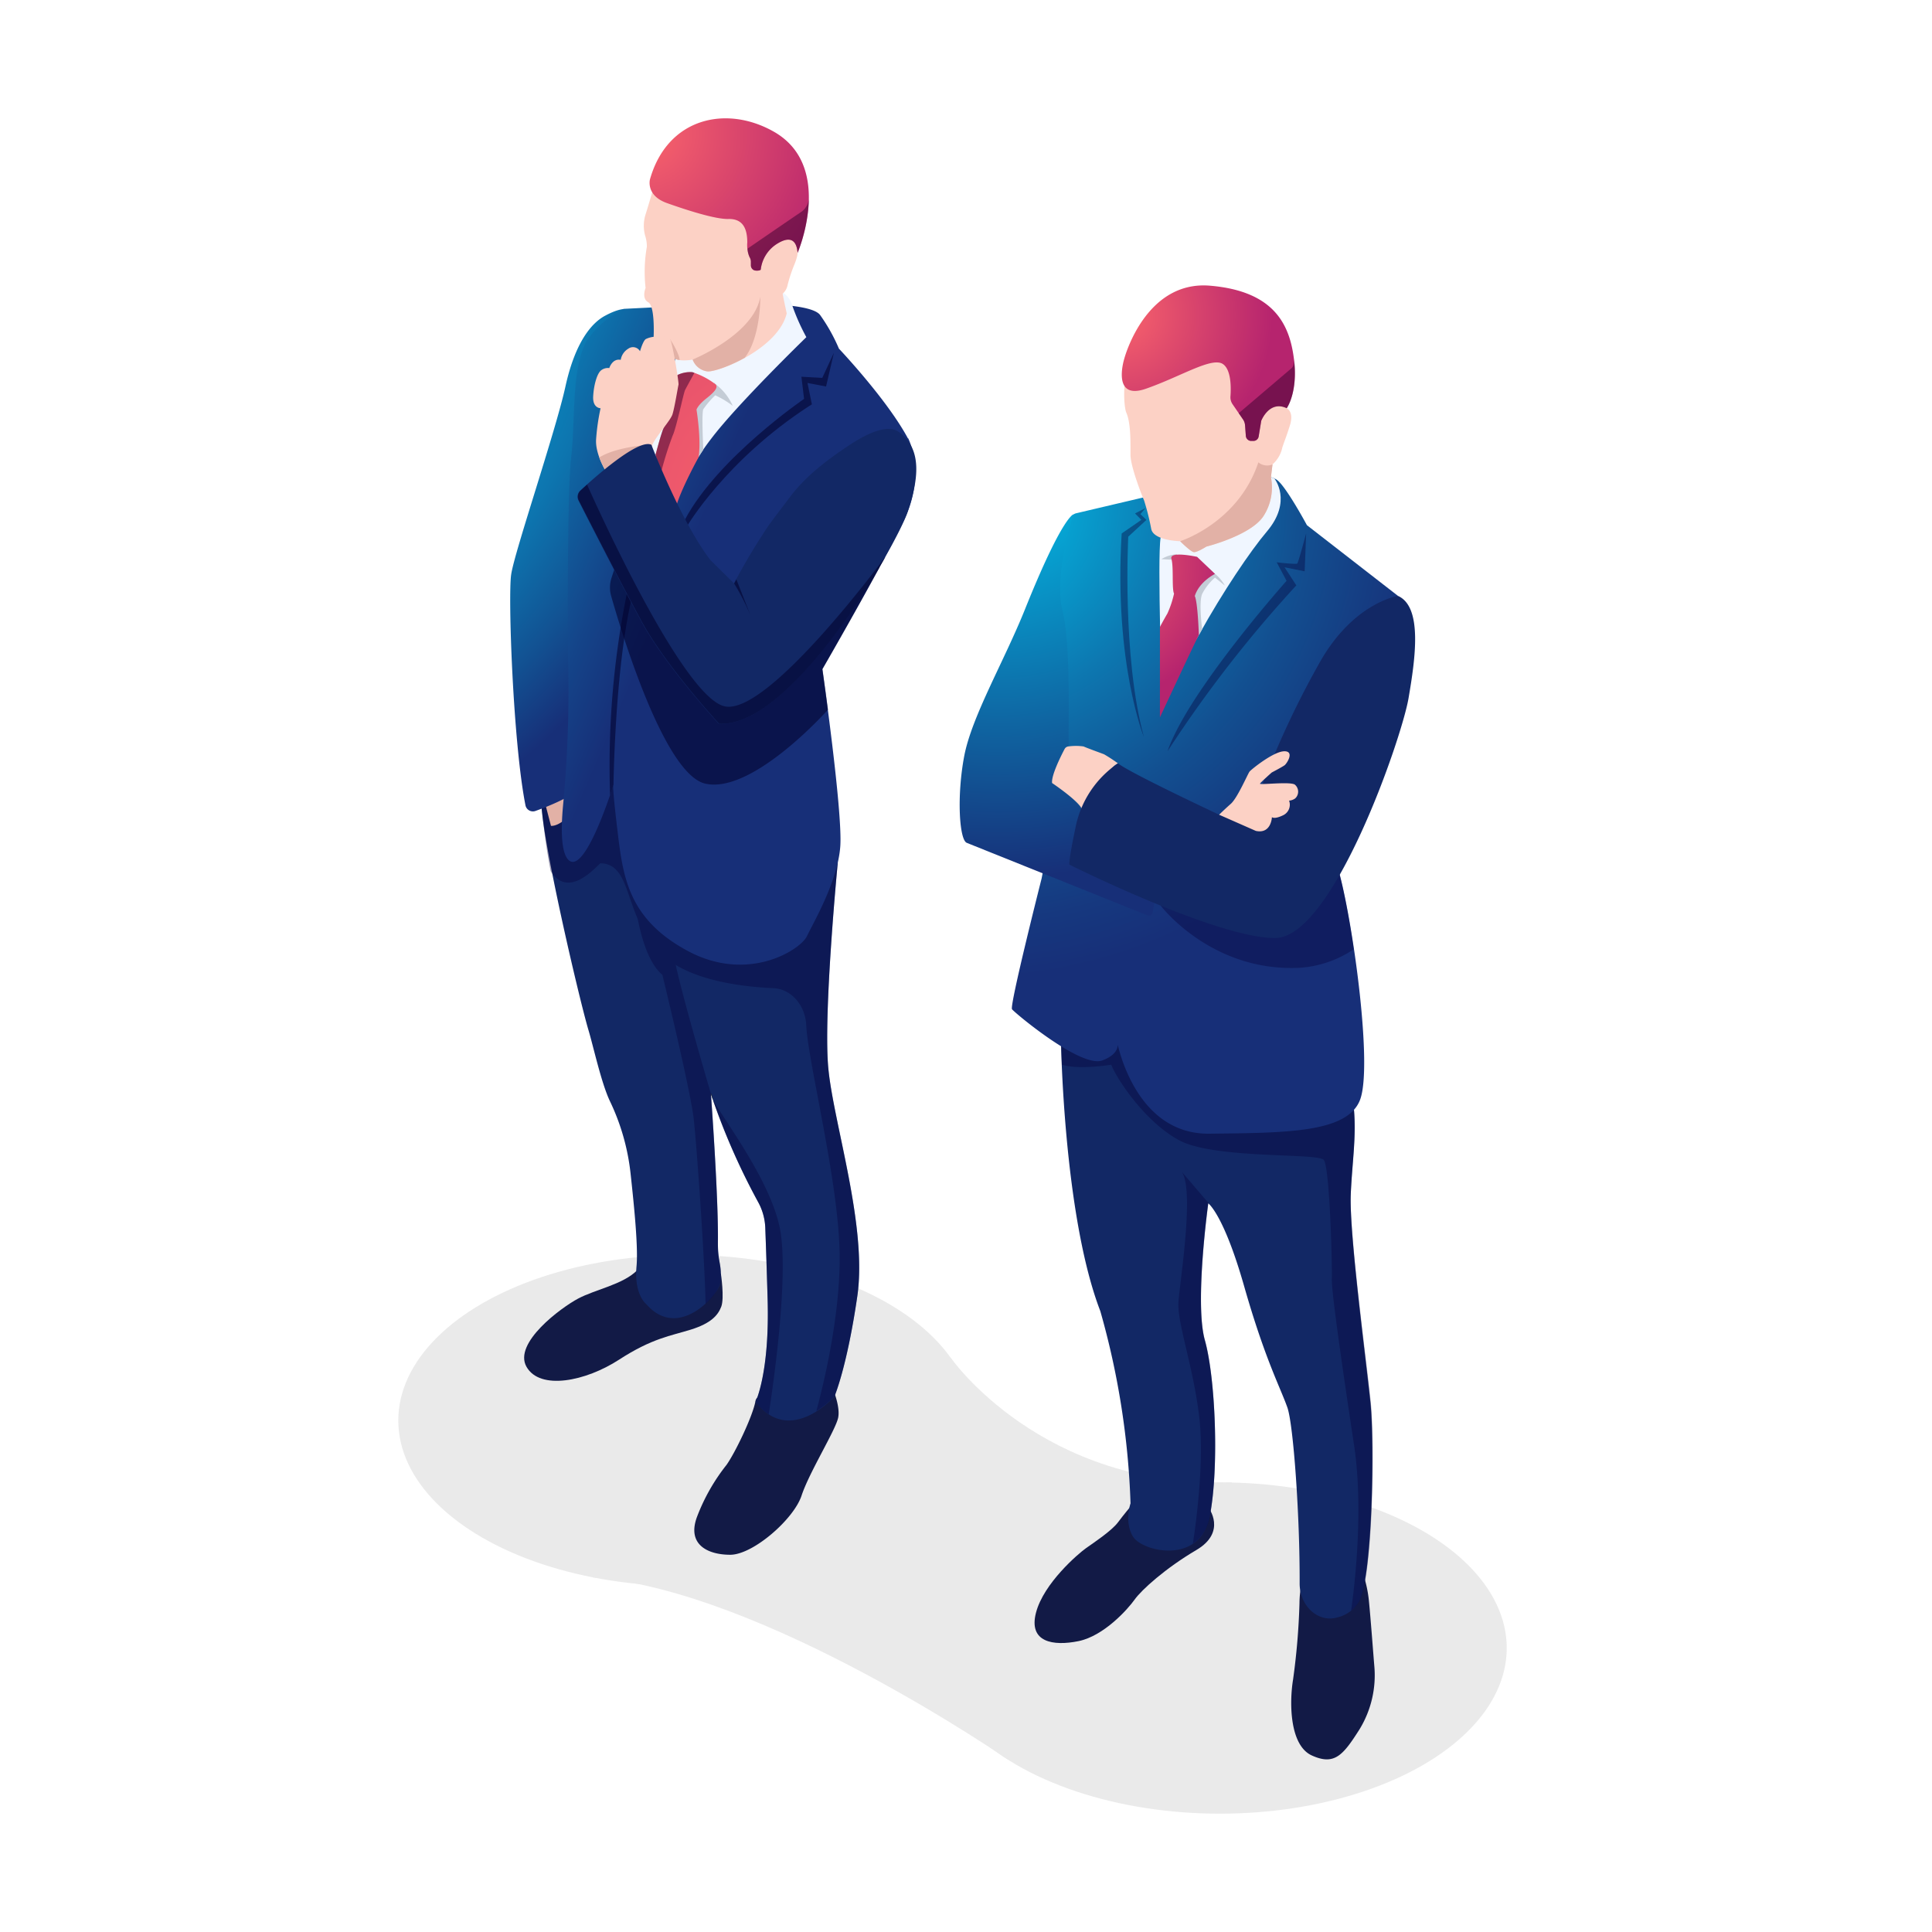 <?xml version="1.0" encoding="UTF-8"?> <svg xmlns="http://www.w3.org/2000/svg" xmlns:xlink="http://www.w3.org/1999/xlink" id="Слой_1" data-name="Слой 1" viewBox="0 0 391.89 391.89"> <defs> <style>.cls-1{fill:#fff;}.cls-2{fill:#eaeaea;}.cls-3{fill:#121a46;}.cls-4{fill:url(#Безымянный_градиент_136);}.cls-5{fill:#06033e;opacity:0.4;}.cls-6{fill:url(#Безымянный_градиент_201);}.cls-7{fill:#f0f6ff;}.cls-8{fill:#fcd1c5;}.cls-9{fill:url(#Безымянный_градиент_222);}.cls-10{fill:url(#Безымянный_градиент_136-2);}.cls-11{fill:url(#Безымянный_градиент_91);}.cls-12{fill:#c4ccd6;}.cls-13{fill:url(#Безымянный_градиент_220);}.cls-14{fill:#e2b1a6;}.cls-15,.cls-25{fill:#380031;}.cls-15,.cls-24{opacity:0.5;}.cls-16{fill:url(#Безымянный_градиент_136-3);}.cls-17{fill:url(#Безымянный_градиент_124);}.cls-18{fill:url(#Безымянный_градиент_163);}.cls-19{fill:url(#Безымянный_градиент_91-2);}.cls-20{fill:#020230;opacity:0.6;}.cls-21{fill:url(#Безымянный_градиент_91-3);}.cls-22{fill:url(#Безымянный_градиент_136-4);}.cls-23{fill:#1e262d;}</style> <radialGradient id="Безымянный_градиент_136" cx="-2100.18" cy="241.28" r="49.65" gradientTransform="translate(2312.35)" gradientUnits="userSpaceOnUse"> <stop offset="0" stop-color="#01c8ef"></stop> <stop offset="0.14" stop-color="#02c3eb"></stop> <stop offset="0.3" stop-color="#03b5df"></stop> <stop offset="0.47" stop-color="#069dca"></stop> <stop offset="0.65" stop-color="#097cae"></stop> <stop offset="0.84" stop-color="#0d538a"></stop> <stop offset="1" stop-color="#122865"></stop> </radialGradient> <radialGradient id="Безымянный_градиент_201" cx="-2021.46" cy="144.53" r="97.07" gradientTransform="translate(2312.35)" gradientUnits="userSpaceOnUse"> <stop offset="0" stop-color="#01c8ef"></stop> <stop offset="0.14" stop-color="#05acd9"></stop> <stop offset="0.43" stop-color="#0d77b0"></stop> <stop offset="0.68" stop-color="#125091"></stop> <stop offset="0.88" stop-color="#16387f"></stop> <stop offset="1" stop-color="#172f78"></stop> </radialGradient> <radialGradient id="Безымянный_градиент_222" cx="-2016.4" cy="136.31" r="84.95" gradientTransform="translate(2312.35)" gradientUnits="userSpaceOnUse"> <stop offset="0" stop-color="#01c8ef"></stop> <stop offset="0.31" stop-color="#0896c8"></stop> <stop offset="0.64" stop-color="#0f64a1"></stop> <stop offset="1" stop-color="#172f78"></stop> </radialGradient> <radialGradient id="Безымянный_градиент_136-2" cx="-2161.34" cy="99.64" r="136.93" xlink:href="#Безымянный_градиент_136"></radialGradient> <radialGradient id="Безымянный_градиент_91" cx="320.68" cy="107" r="30.94" gradientUnits="userSpaceOnUse"> <stop offset="0" stop-color="#f9636b"></stop> <stop offset="1" stop-color="#b6246e"></stop> </radialGradient> <radialGradient id="Безымянный_градиент_220" cx="313.75" cy="157.65" r="28.52" xlink:href="#Безымянный_градиент_91"></radialGradient> <radialGradient id="Безымянный_градиент_136-3" cx="2170.68" cy="162.1" r="53.87" gradientTransform="matrix(-1, 0, 0, 1, 2299.71, 0)" xlink:href="#Безымянный_градиент_136"></radialGradient> <radialGradient id="Безымянный_градиент_124" cx="2193.67" cy="87.23" r="144.37" gradientTransform="matrix(-1, 0, 0, 1, 2299.71, 0)" gradientUnits="userSpaceOnUse"> <stop offset="0" stop-color="#01c8ef"></stop> <stop offset="0.21" stop-color="#01c5ed"></stop> <stop offset="0.37" stop-color="#03bbe5"></stop> <stop offset="0.51" stop-color="#05abd8"></stop> <stop offset="0.65" stop-color="#0993c6"></stop> <stop offset="0.78" stop-color="#0d75af"></stop> <stop offset="0.9" stop-color="#125192"></stop> <stop offset="1" stop-color="#172f78"></stop> </radialGradient> <linearGradient id="Безымянный_градиент_163" x1="162.16" y1="135.24" x2="229.15" y2="163.96" gradientUnits="userSpaceOnUse"> <stop offset="0" stop-color="#01c8ef"></stop> <stop offset="0.46" stop-color="#0c7bb3"></stop> <stop offset="0.82" stop-color="#144489"></stop> <stop offset="1" stop-color="#172f78"></stop> </linearGradient> <radialGradient id="Безымянный_градиент_91-2" cx="2046.63" cy="144.77" r="133.43" gradientTransform="matrix(-1, 0, 0, 1, 2299.71, 0)" xlink:href="#Безымянный_градиент_91"></radialGradient> <radialGradient id="Безымянный_градиент_91-3" cx="224.38" cy="70.23" r="40.98" xlink:href="#Безымянный_градиент_91"></radialGradient> <radialGradient id="Безымянный_градиент_136-4" cx="1735.71" cy="219.12" r="265.98" gradientTransform="matrix(-1, 0, 0, 1, 2299.71, 0)" xlink:href="#Безымянный_градиент_136"></radialGradient> </defs> <title>бизнес</title> <rect class="cls-1" width="391.89" height="391.89"></rect> <path class="cls-2" d="M286.29,318.48s18.37,26.53,57,25.26c0,0-5,28.13-5.46,29.09s-40.05,27.09-40.05,27.09S248.24,365.63,213.6,363Z" transform="translate(-93.42 -43.05)"></path> <ellipse class="cls-2" cx="138.98" cy="288.14" rx="58.19" ry="33.6"></ellipse> <ellipse class="cls-2" cx="247.44" cy="334.29" rx="58.19" ry="33.6"></ellipse> <path class="cls-3" d="M322.72,348.67s-1.25,1.47-2.54,3.19-4.94,4.14-6.47,5.22-8.6,7.11-10.15,13.1,3.46,6.81,8.62,5.76,10-6.47,11.39-8.43,6.25-6.36,12.52-10.05,2.46-8.61,2.46-8.61Z" transform="translate(-93.42 -43.05)"></path> <path class="cls-3" d="M369.64,361.52a25,25,0,0,1,1.44,6.13c.35,3.47.91,11,1.1,13.24a21,21,0,0,1-3,12.95c-3.35,5.28-5.09,7.37-9.67,5.29s-4.55-10.91-3.8-15.41a140.47,140.47,0,0,0,1.3-15.51,18.72,18.72,0,0,1,.32-3.33Z" transform="translate(-93.42 -43.05)"></path> <path class="cls-4" d="M308.61,253.35s.44,36,8,55.65a161.79,161.79,0,0,1,6.13,39s-1.34,3.72.51,6.75,13.63,5.84,15.56-4.15,1.12-28.16-1-35.69.69-27.78.69-27.78,3.11,2.19,7.27,16.77c4.22,14.8,7.31,20.49,8.78,24.64,1.23,3.48,2.55,22.12,2.49,35.7,0,4.56,3.74,8,7.6,6.9a6.92,6.92,0,0,0,4.49-3.32c2.68-5.22,3.12-31.83,2.28-40.17s-4.33-34.35-4-42.29,1.67-14.22-.09-22-49.43-24.58-49.43-24.58Z" transform="translate(-93.42 -43.05)"></path> <path class="cls-5" d="M367.41,285.32c.28-7.87,1.67-14.22-.09-22-.66-2.9-7.87-7.11-16.58-11.23-14.61-1.44-33.11-3.12-34.39-2.91a46.17,46.17,0,0,0-6.7,2.52l-1,1.63s0,2.16.18,5.68c3.41,1.11,10,0,10,0,.91,2.5,6.59,11.43,13.73,15.31s28.14,2.55,29.37,4,1.74,21.56,1.64,24.14,2.29,19,4.52,33.79-.52,32.9-.62,33.49a5.62,5.62,0,0,0,1.73-2c2.68-5.22,3.12-31.83,2.28-40.17S367.11,293.26,367.41,285.32Z" transform="translate(-93.42 -43.05)"></path> <path class="cls-6" d="M325.15,144s-10,2.35-13.43,3.16a1.75,1.75,0,0,0-1.23,1.09c-1,2.53-3.58,10.45-1.88,22.14a117.65,117.65,0,0,1,1.25,24.48l-5.16,26.38s-6.54,25.8-6,26.52,14,12,18.32,10.38,2.9-4.21,2.9-4.21,3.35,19.25,18.81,19.07,28.09-.14,30.59-6.94-1.3-34.69-4.13-45.53-9.32-31.77-9.32-31.77L377,163.93l-18.48-14.35s-4.43-8.24-6.22-9.28-2.7-.16-2.7-.16Z" transform="translate(-93.42 -43.05)"></path> <path class="cls-7" d="M351.91,140.1s3.74,4.57-1.53,10.78c-3.26,3.84-8.91,12.18-13.75,20.92-3.05,5.49-5.88,8.44-7.49,13.2,0,0-.21-5.66-.4-14.33-.17-8.1-.25-16.46.1-18.55C329.57,147.82,347.82,138,351.91,140.1Z" transform="translate(-93.42 -43.05)"></path> <path class="cls-8" d="M338.12,153.92s-1.9,1.22-2.56,1.12-2.76-2.21-2.76-2.21-5.28-.1-5.85-2.42a48.93,48.93,0,0,0-1.46-5.84c-.52-1.2-2.75-6.92-2.76-9.24s.11-6.41-.85-8.58-2.1-23.53,18.27-22.93,14.28,22.05,14.28,22.05,1.52.65.64,3.45-1.09,3.1-1.54,4.49a6.23,6.23,0,0,1-2,3.44l-.32,2.61a10.67,10.67,0,0,1-1.53,7.9C347.12,151.67,338.12,153.92,338.12,153.92Z" transform="translate(-93.42 -43.05)"></path> <path class="cls-9" d="M311.15,147.4s-2.23.34-9.78,19.14c-4.27,10.66-10.84,21.81-12.37,29.9s-1,16.95.52,17.57,28.23,11.32,36.66,14.73a.79.79,0,0,0,1.06-.65l2.37-13.85L313,207.43s-3.11-4.08-6-5.6c0,0,3.4-6.43,3.21-8.18s.54-19.6-1.28-26.78S311.15,147.4,311.15,147.4Z" transform="translate(-93.42 -43.05)"></path> <path class="cls-8" d="M320.19,197.89a32.77,32.77,0,0,0-2.82-1.84c-.56-.22-3.58-1.31-4.16-1.59a11.18,11.18,0,0,0-3.09,0,1,1,0,0,0-.76.53c-.72,1.37-2.73,5.36-2.53,6.89,0,0,5.47,3.68,6.06,5.32l.88.2S317.55,199.09,320.19,197.89Z" transform="translate(-93.42 -43.05)"></path> <path class="cls-5" d="M365.17,220.53c-.68-2.6-1.58-5.8-2.55-9.16l-33.73,15.42s10.2,13.44,28.12,12.57a22.18,22.18,0,0,0,11-3.76C367.16,229.63,366.11,224.14,365.17,220.53Z" transform="translate(-93.42 -43.05)"></path> <path class="cls-10" d="M377,163.93s-8.65,1.24-15.49,12.8a180.34,180.34,0,0,0-12,25.42l-.23,1.56a5.91,5.91,0,0,1-8.3,4.73c-7.57-3.57-18.72-8.94-20.79-10.55A20.51,20.51,0,0,0,311.56,211c-1.56,7.43-1.19,7.45-1.19,7.45s30.07,15,41.75,14.87,25.6-40.46,27-48.59S382,166.17,377,163.93Z" transform="translate(-93.42 -43.05)"></path> <path class="cls-8" d="M340.71,208.31s1-1,2.37-2.21,3.45-6.11,3.81-6.55,4.82-4.05,7-4.11.58,2.48.09,2.84-2.59,1.46-2.59,1.46S349.2,201.67,349,202s6-.46,7.05.19a1.86,1.86,0,0,1,.09,2.81,2.41,2.41,0,0,1-1.24.45,2.37,2.37,0,0,1-1.15,2.94c-1.89.93-2.33.41-2.33.41s-.13,3.48-3.27,2.79Z" transform="translate(-93.42 -43.05)"></path> <path class="cls-11" d="M321.49,115.74s-2.75,8.63,4.34,6.17,13.45-6.56,15.67-5c1.69,1.19,1.63,4.84,1.51,6.52a2.47,2.47,0,0,0,.43,1.62l2.12,3.09a2.49,2.49,0,0,1,.41,1.19l.16,2.16a1.1,1.1,0,0,0,1,1l.49,0a1.07,1.07,0,0,0,1.11-.9l.52-3.18s1.63-4.25,5.17-2.58c0,0,2.32-3.21,1.46-10S352,102.1,338.85,101,321.49,115.74,321.49,115.74Z" transform="translate(-93.42 -43.05)"></path> <path class="cls-12" d="M341.87,161.83l-2-1.62a11.1,11.1,0,0,0-2.6,3.31c-.73,1.71,0,7.17,0,7.17l-.62,1.11-.77-1.45-.64-6.45s.69-4.74.75-4.86,3.91.42,3.91.42A8.25,8.25,0,0,1,341.87,161.83Z" transform="translate(-93.42 -43.05)"></path> <path class="cls-12" d="M332.13,155.47a6.73,6.73,0,0,0-3.13,1s2.26.11,2.62.15S332.13,155.47,332.13,155.47Z" transform="translate(-93.42 -43.05)"></path> <path class="cls-13" d="M339.88,159.46,336.24,156s-5.67-1.25-5.21.39.1,5.37.45,6.85a.66.66,0,0,0,.09.19,20.07,20.07,0,0,1-1.36,4.08c-.75,1.27-1.51,2.71-1.51,2.71l0,18.34s6.5-13.94,7.9-16.73c0,0-.22-6.63-.83-7.88C336.69,161,339.88,159.46,339.88,159.46Z" transform="translate(-93.42 -43.05)"></path> <path class="cls-14" d="M348.67,136.83c-4.1,12.32-15.87,16-15.87,16s2.1,2.11,2.76,2.21,2.56-1.12,2.56-1.12,9-2.25,11.57-6.16a10.67,10.67,0,0,0,1.53-7.9l.32-2.61A2.78,2.78,0,0,1,348.67,136.83Z" transform="translate(-93.42 -43.05)"></path> <path class="cls-5" d="M358.36,151.26s-1.58,5.88-1.8,6.1-4.17-.25-4.17-.25l2,3.76s-19.94,22.34-24.15,34.57a253.87,253.87,0,0,1,26.13-33.65l-2.39-3.67,4.08.82Z" transform="translate(-93.42 -43.05)"></path> <path class="cls-5" d="M325.79,146.1l-1.05,1.23,1.22,1.18-3.68,3.4s-1.29,24.23,3.17,40.63c0,0-6.1-15-4.51-41.28l4-2.76-1.29-1.31Z" transform="translate(-93.42 -43.05)"></path> <path class="cls-5" d="M338.53,287.09l.15.13-5.51-6.43c2.54,3.93-.4,22.11-.71,26.32s3,13,4.22,23.4-1.3,25.62-1.3,25.67a8.26,8.26,0,0,0,3.45-5.62c1.91-9.89,1.12-28.16-1-35.69S338.53,287.09,338.53,287.09Z" transform="translate(-93.42 -43.05)"></path> <path class="cls-15" d="M354.43,125.87s2.32-3.2,1.47-10c.11,1.53-.56,1.92-.56,1.92l-10.65,9.07.87,1.27a2.39,2.39,0,0,1,.41,1.19l.16,2.16a1.11,1.11,0,0,0,1,1l.49,0a1.07,1.07,0,0,0,1.11-.9l.52-3.18S350.9,124.2,354.43,125.87Z" transform="translate(-93.42 -43.05)"></path> <path class="cls-3" d="M262.15,324.26s1.74,3.82,1.3,6.28-5.86,11.09-7.44,15.88-9.83,12-14.47,12-8.9-2.13-6.68-7.84a39.44,39.44,0,0,1,5.93-10.39c1.82-2.58,5.37-10,5.88-13S262.15,324.26,262.15,324.26Z" transform="translate(-93.42 -43.05)"></path> <path class="cls-3" d="M239.65,301.43s.74,4.91.07,6.67-2.1,3.38-6.17,4.65-7.83,1.73-14.58,6.11-16,6.26-18.75,1.44,7-12,10.48-13.85,9-2.82,11.91-5.68,3.44-2.18,3.44-2.18Z" transform="translate(-93.42 -43.05)"></path> <path class="cls-16" d="M263.36,218s-3,30.89-1.91,41.87c1.08,11.15,7.92,31.93,5.87,46.1-2.09,14.44-4.64,20.35-4.64,20.35s-9,10.19-16,1.07c0,0,2.89-5.85,2.44-20.9-.22-7.6-.38-11.94-.47-14.38a11.8,11.8,0,0,0-1.41-5.16,137,137,0,0,1-9.62-22s1.53,20.63,1.42,30a23.63,23.63,0,0,0,.37,4.36,12.26,12.26,0,0,1,.12,4c-.47,2.46-8.52,11.72-15,4.29,0,0-2.52-1.86-2-7.65.37-3.8-.47-12.14-1.2-18.82a45.17,45.17,0,0,0-4.16-14.65c-1.77-3.67-3.38-11.16-4.42-14.6-2-6.82-9.49-39-9.54-46.27s8.45-12.3,8.45-12.3,19.31,9.93,18.92,11,24.38,12,24.38,12Z" transform="translate(-93.42 -43.05)"></path> <path class="cls-5" d="M211.67,193.37s19.31,9.93,18.92,11,24.38,12,24.38,12l8.39,1.58s-3,30.89-1.91,41.87c1.08,11.15,7.92,31.93,5.87,46.1-2.09,14.44-4.64,20.35-4.64,20.35a18.46,18.46,0,0,1-3.67,3c1.16-4.27,4.95-19.17,4.72-32.07-.27-14.91-6.41-38.65-6.77-46.21-.2-4.09-3.09-7.34-6.65-7.5-5.72-.25-14.1-1.26-19.83-4.71,1.8,8.08,7.15,26.13,7.15,26.13s1.64,22.06,1.4,30.92a11.9,11.9,0,0,0,.24,2.67,13.68,13.68,0,0,1,.27,4.79,10.15,10.15,0,0,1-3,4.21c-.18-9.23-1.81-32.35-2.42-37.62-.67-5.85-6.34-29.09-6.34-29.09-3-2.49-4.41-8.38-5-11.33-2.49-5.76-2.84-11.2-7.55-11.3-.38,0-6.29,7.63-10.11,1.6a120.29,120.29,0,0,1-1.89-14.17C203.18,198.51,211.67,193.37,211.67,193.37Z" transform="translate(-93.42 -43.05)"></path> <path class="cls-14" d="M204.18,206.72l1,3.85s1.68.25,4-2.48a4.14,4.14,0,0,0,.17-5.31l-4.34,1Z" transform="translate(-93.42 -43.05)"></path> <path class="cls-17" d="M219.91,105.76s-1.16-.07-3.8,1.36-6,5.23-8,14.35-10.34,33.55-11,38.1c-.67,4.37.38,34,2.88,46.74a1.54,1.54,0,0,0,2,1.25c2.33-.83,6.61-2.52,9-4.47,3.45-2.77,3-24.33,3-24.33l-2-27.18,3.89-21.87s5.36-17,4.61-18.12S219.91,105.76,219.91,105.76Z" transform="translate(-93.42 -43.05)"></path> <path class="cls-18" d="M277.63,131.94s3.78,7.2-.94,16.84-16.47,30-16.47,30,4.12,28.73,3.65,35.86-5.49,15.6-6.77,18.31-11.87,9.59-24.16,3-13.18-15.32-14.32-24.84-.76-8.89-.76-8.89-5.8,18.75-9.18,15.21c-1.44-1.5-1.5-6.12-1.05-11a244.88,244.88,0,0,0,1-30.39c0-.37,0-.68,0-.93,0-3.18-.22-31.91.67-39.53s-.11-19.46,3.79-24.31a20.08,20.08,0,0,1,6.82-5.57l5.45-.27S257,102.85,259.81,107a35.85,35.85,0,0,1,3.78,6.77s9.73,10.26,14,18.21Z" transform="translate(-93.42 -43.05)"></path> <path class="cls-7" d="M252.12,102.34a4.5,4.5,0,0,1,1.86,2.25,42.65,42.65,0,0,0,3,6.85s-14,13.58-19.3,20.6a44.89,44.89,0,0,0-7,12.92l-7.32-8.87,2.29-2.6,1.27-5.78,2.18-6.53,1.57-6.43,17.42-10Z" transform="translate(-93.42 -43.05)"></path> <path class="cls-12" d="M238.23,120.73a11.26,11.26,0,0,1,3.82,4.64,19,19,0,0,0-3.55-2.14,18.34,18.34,0,0,0-2.42,2.83c-.38.81,0,8.22,0,8.22l-1,1.52-1.16.14s-.12-5.32-.26-5.59a34.8,34.8,0,0,1-.26-4.82c.08-.34,3.82-4,3.82-4l1.31-.89Z" transform="translate(-93.42 -43.05)"></path> <path class="cls-19" d="M230.84,119.12a5.93,5.93,0,0,1,3-.58,15.34,15.34,0,0,1,4.76,2.49c.48.63-.13,1.44-1.9,2.84s-2,2.28-2,2.28,1,6,.42,9.65c0,0-3.79,6.88-4.6,10.22s-4.13-10.71-4.13-10.71,1.18-4.47,1.72-5.59,2.64-7.12,2.1-8.16S230.84,119.12,230.84,119.12Z" transform="translate(-93.42 -43.05)"></path> <path class="cls-20" d="M262.57,114.61l-2.36,5.09-4.23-.23.54,4.49s-17.42,11.9-24.13,24.42l.42,1.35s7.86-13.36,24.73-24.31l.56-.35-.89-4.34,3.77.72Z" transform="translate(-93.42 -43.05)"></path> <path class="cls-8" d="M233.92,116a3.69,3.69,0,0,0,3,2.4c2.25.18,14.34-4.6,16.08-11.78,0,0-.75-3.44-.82-4a3.1,3.1,0,0,0,1-1.77,30.52,30.52,0,0,1,1.4-4.21c.29-.75.9-2.24.54-3.32,0,0,3.44-19.63-7.25-23s-18.39-.1-21.94,11c0,0-.86,3-1.56,5.22a7.63,7.63,0,0,0-.08,4.34,7.15,7.15,0,0,1,.34,2.22,29.45,29.45,0,0,0-.26,8.36s-.88,2.12.54,2.9,1.09,7.09,1.09,7.09l4,4.19S230.87,116.49,233.92,116Z" transform="translate(-93.42 -43.05)"></path> <path class="cls-21" d="M255.21,94.33s7.54-17.52-4.81-24.56c-9.64-5.49-21.6-2.85-25.14,9.66,0,0-.9,3.26,3.44,4.81s9.91,3.29,12.45,3.23S245,88.85,245,92.23a6.33,6.33,0,0,0,.47,3,1.8,1.8,0,0,1,.26,1l0,.65a1.07,1.07,0,0,0,.67,1c.62.19,1.31,0,1.33-.14h0a7.14,7.14,0,0,1,3.11-5.1C252.71,91.4,254.91,90.78,255.21,94.33Z" transform="translate(-93.42 -43.05)"></path> <path class="cls-15" d="M228.07,129.72c.55-1.12,2.64-7.12,2.1-8.16s.67-2.44.67-2.44a5.93,5.93,0,0,1,3-.58l.41.12v.07s-1.52,2.75-1.86,3.42-1.77,7.71-2.54,9.29a70.68,70.68,0,0,0-2.25,7.1l-.45-.25c-.45-1.7-.75-3-.75-3S227.53,130.83,228.07,129.72Z" transform="translate(-93.42 -43.05)"></path> <path class="cls-14" d="M229.28,111.74s1.9,2.9,2,4.33a2.31,2.31,0,0,1-1.31-.51l-1.59-1.67Z" transform="translate(-93.42 -43.05)"></path> <path class="cls-8" d="M216.33,138.67s-2.17-3.48-2-6.43a43,43,0,0,1,.91-6.38s-1.62,0-1.5-2.38.81-4.71,1.62-5.32a2.25,2.25,0,0,1,1.65-.45s.6-2,2.32-1.67a3.23,3.23,0,0,1,1.53-2.26,1.63,1.63,0,0,1,2.38.52s.6-2.11,1.17-2.47a4.68,4.68,0,0,1,1.63-.46s2.79-.38,3.28.37,1.84,8.93,1.73,9.34-.79,4.63-1.22,6-3.65,4.78-4.17,6.43-5.68,7-5.74,7S216.33,138.67,216.33,138.67Z" transform="translate(-93.42 -43.05)"></path> <path class="cls-20" d="M217.86,202.25s.37-29.85,5.16-42.88l-2.47,4.19a175.87,175.87,0,0,0-3.38,40.8Z" transform="translate(-93.42 -43.05)"></path> <path class="cls-20" d="M218.94,155.71s21.06,19.66,21.15,19.91,30.76-19.74,30.76-19.74l1,2.22c-5.25,9.68-11.6,20.67-11.6,20.67s.49,3.44,1.12,8.23c0,0-15.28,17.2-24.9,15-8.27-1.9-16.93-30.48-19.08-38.05a6.26,6.26,0,0,1,.08-3.71Z" transform="translate(-93.42 -43.05)"></path> <path class="cls-14" d="M215.1,135.77c3-1.84,8.44-2.36,8.44-2.36l-6.37,5.69-.84-.43a17.17,17.17,0,0,1-1.35-2.82Z" transform="translate(-93.42 -43.05)"></path> <path class="cls-22" d="M253.75,143.75c3.15-4.17,7.5-7.44,11.73-10.26,3.79-2.53,7.93-4.46,10.21-2.85,4.95,3.47,4,9.87,1.81,16.32s-23.24,43.75-38.29,42.91c0,0-10.81-11.71-15.74-20.82-4.1-7.59-10.75-20.62-12.71-24.47a1.68,1.68,0,0,1,.35-2c2.91-2.69,11.82-10.63,14.44-9.31,0,0,6,15.65,12,23.42l4.76,4.69a131,131,0,0,1,7.07-11.82C250.52,148,252.2,145.79,253.75,143.75Z" transform="translate(-93.42 -43.05)"></path> <path class="cls-14" d="M236.92,118.38a3.69,3.69,0,0,1-3-2.4s12.43-5.06,13.72-12.74c0,0,.14,8.1-3.15,12.38C241.19,117.46,238,118.46,236.92,118.38Z" transform="translate(-93.42 -43.05)"></path> <path class="cls-23" d="M237.63,265l0,.23A.65.65,0,0,1,237.63,265Z" transform="translate(-93.42 -43.05)"></path> <path class="cls-5" d="M249.35,329.93a10.82,10.82,0,0,1-2.66-2.54s2.89-5.85,2.44-20.9c-.22-7.58-.38-11.92-.47-14.36a11.72,11.72,0,0,0-1.42-5.19,137.81,137.81,0,0,1-9.13-20.54,1.29,1.29,0,0,1,0-.19c2.22,4.2,12.33,17.19,13.71,27.23S250.32,323.59,249.35,329.93Z" transform="translate(-93.42 -43.05)"></path> <path class="cls-23" d="M238.07,266.21a.54.54,0,0,1-.07-.13c-.12-.36-.25-.72-.37-1.09C237.68,264.72,237.84,265.2,238.07,266.21Z" transform="translate(-93.42 -43.05)"></path> <path class="cls-20" d="M212.5,141.34s19.08,43.27,28,45,32.45-30.28,32.45-30.28l0,.11c-7.46,13.09-22.33,34.31-33.67,33.68,0,0-10.81-11.71-15.74-20.82-4.1-7.59-10.75-20.62-12.71-24.47a1.68,1.68,0,0,1,.35-2Z" transform="translate(-93.42 -43.05)"></path> <path class="cls-20" d="M242.33,161.4A46.8,46.8,0,0,1,245.7,168l-2.92-7.44Z" transform="translate(-93.42 -43.05)"></path> <path class="cls-15" d="M255.21,94.33a32.37,32.37,0,0,0,2.28-10.94A3.68,3.68,0,0,1,256,86c-2.11,1.41-10.94,7.48-10.94,7.48a4,4,0,0,0,.41,1.73,1.8,1.8,0,0,1,.26,1l0,.65a1.07,1.07,0,0,0,.67,1c.62.19,1.31,0,1.33-.14h0a7.14,7.14,0,0,1,3.11-5.1C252.71,91.4,254.91,90.78,255.21,94.33Z" transform="translate(-93.42 -43.05)"></path> <g class="cls-24"> <path class="cls-25" d="M355.89,115.85v0a.13.13,0,0,0,0,.06Z" transform="translate(-93.42 -43.05)"></path> </g> </svg> 